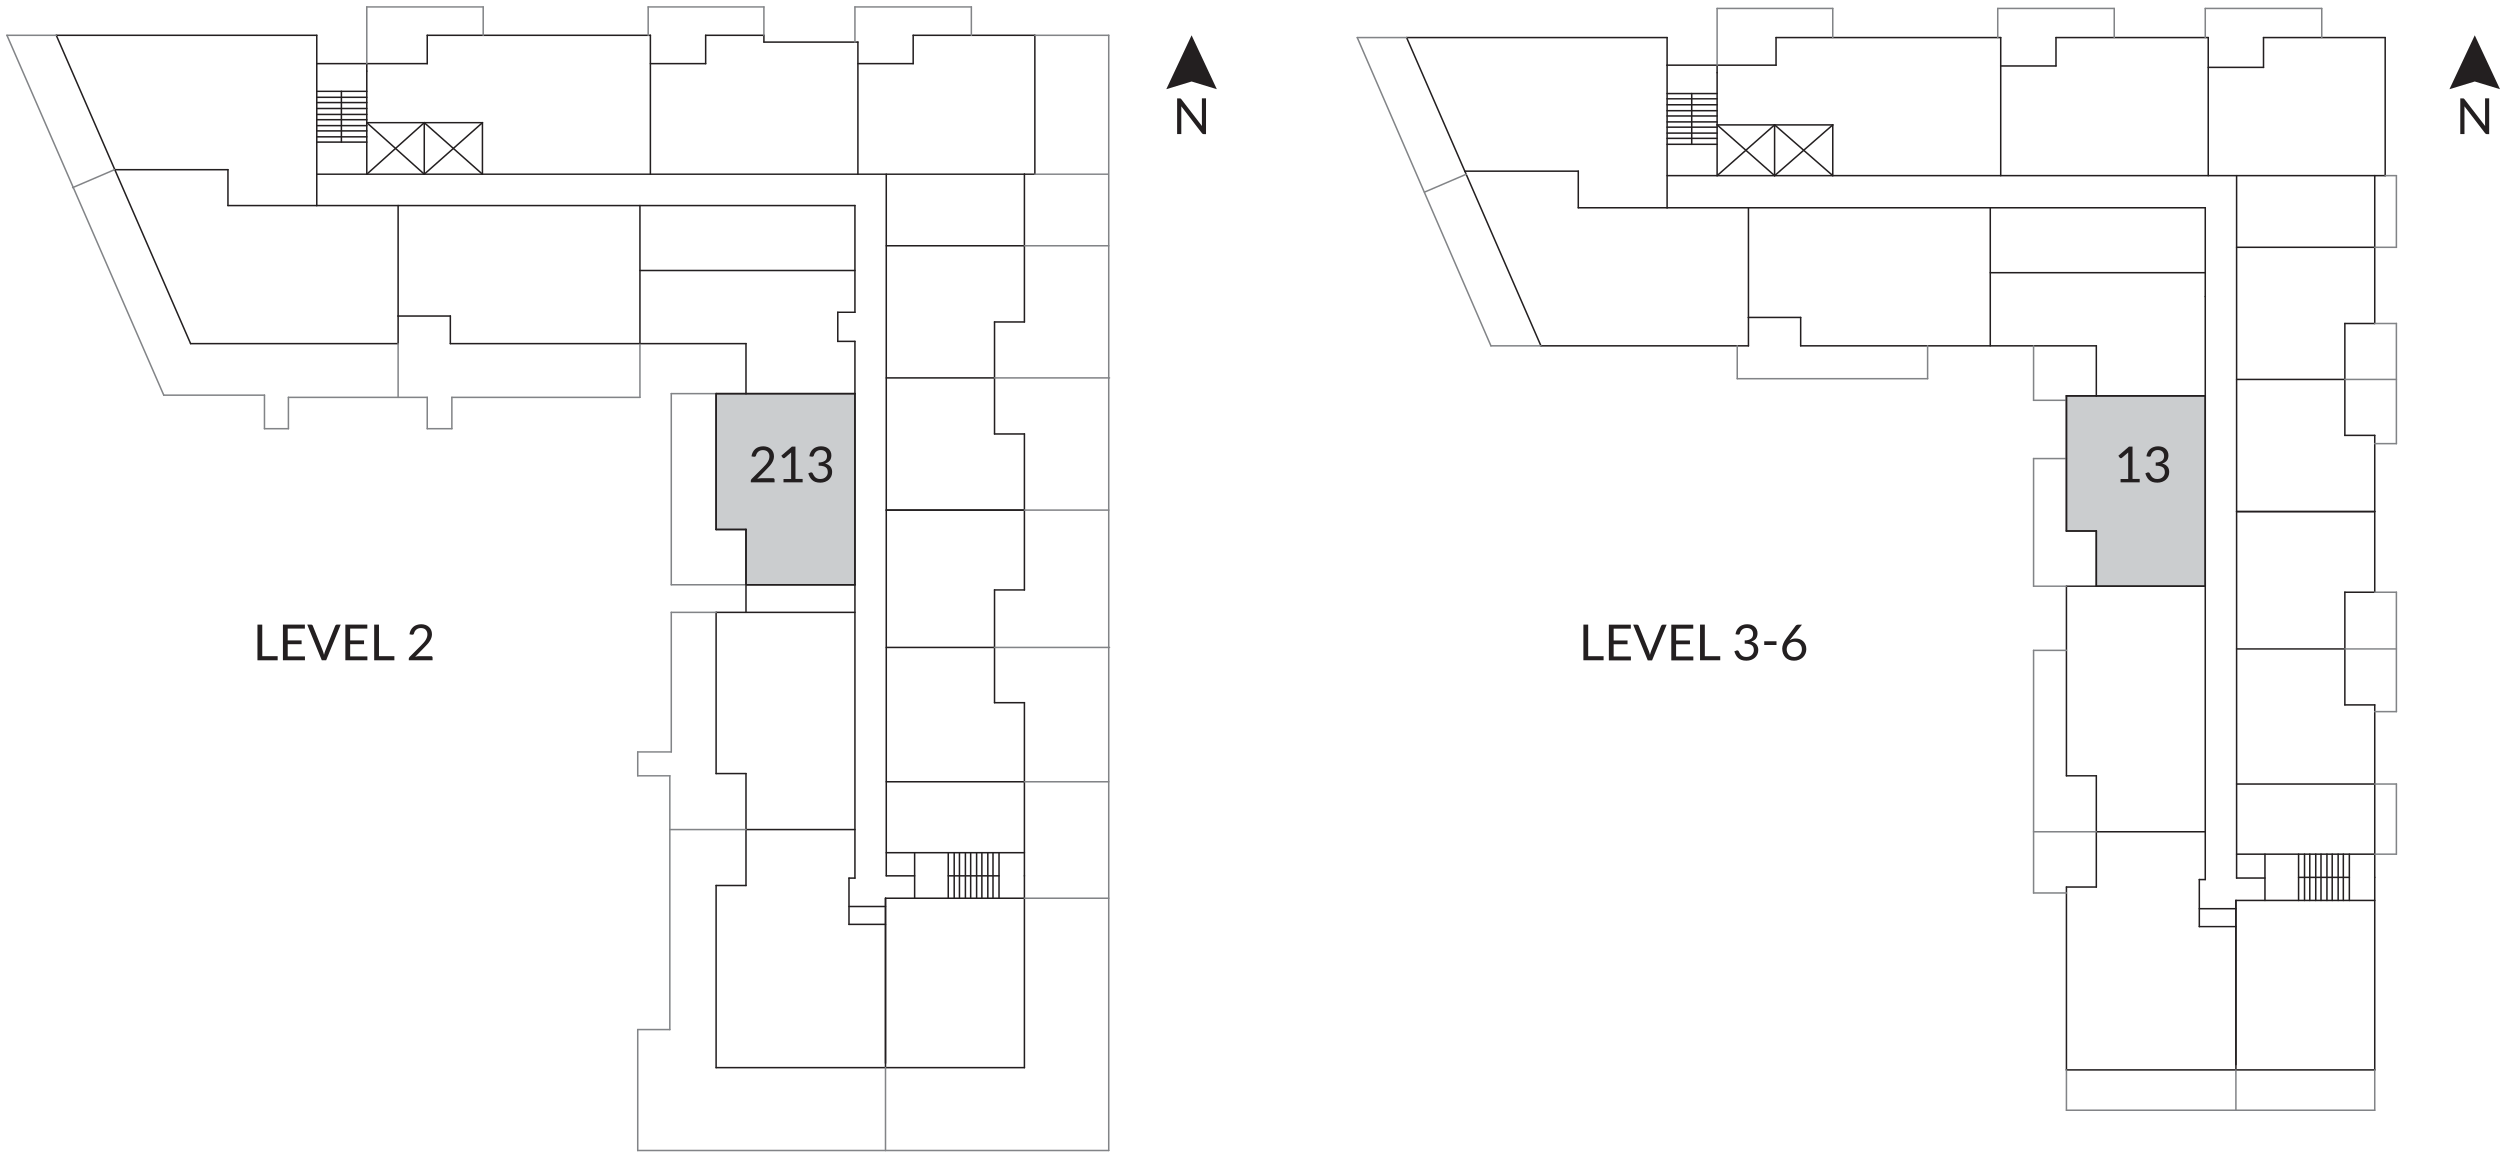 <?xml version="1.0" encoding="UTF-8"?>
<svg id="Layer_1" data-name="Layer 1" xmlns="http://www.w3.org/2000/svg" xmlns:xlink="http://www.w3.org/1999/xlink" viewBox="0 0 327.92 151.83">
  <defs>
    <style>
      .cls-1 {
        clip-path: url(#clippath);
      }

      .cls-2, .cls-3, .cls-4 {
        fill: none;
      }

      .cls-2, .cls-5, .cls-6 {
        stroke-width: 0px;
      }

      .cls-3 {
        stroke: #231f20;
      }

      .cls-3, .cls-4 {
        stroke-linecap: round;
        stroke-linejoin: round;
        stroke-width: .2px;
      }

      .cls-5 {
        fill: #231f20;
      }

      .cls-6 {
        fill: #cbcdcf;
      }

      .cls-4 {
        stroke: #828487;
      }
    </style>
    <clipPath id="clippath">
      <rect class="cls-2" width="327.92" height="151.83"/>
    </clipPath>
  </defs>
  <path class="cls-6" d="m271.05,51.92v17.72h3.92v7.24h14.3v-24.97h-18.21Zm-177.12-.29v17.82h3.92v7.25h14.3v-25.07h-18.21Z"/>
  <line class="cls-3" x1="7.38" y1="4.63" x2="41.55" y2="4.63"/>
  <line class="cls-3" x1="41.55" y1="4.63" x2="41.55" y2="8.35"/>
  <line class="cls-3" x1="48.11" y1="9.33" x2="48.11" y2="8.35"/>
  <line class="cls-3" x1="41.55" y1="8.35" x2="56.04" y2="8.35"/>
  <line class="cls-3" x1="56.04" y1="8.35" x2="56.04" y2="4.63"/>
  <line class="cls-3" x1="56.04" y1="4.63" x2="85.31" y2="4.63"/>
  <line class="cls-3" x1="85.31" y1="4.63" x2="85.31" y2="22.84"/>
  <line class="cls-3" x1="85.31" y1="8.35" x2="92.56" y2="8.35"/>
  <line class="cls-3" x1="92.56" y1="8.35" x2="92.56" y2="4.63"/>
  <line class="cls-3" x1="92.56" y1="4.63" x2="100.2" y2="4.63"/>
  <line class="cls-3" x1="112.53" y1="5.52" x2="112.53" y2="22.85"/>
  <line class="cls-3" x1="112.53" y1="8.35" x2="119.78" y2="8.35"/>
  <line class="cls-3" x1="119.78" y1="8.35" x2="119.78" y2="4.63"/>
  <line class="cls-3" x1="119.78" y1="4.63" x2="135.74" y2="4.63"/>
  <line class="cls-3" x1="134.37" y1="22.85" x2="134.37" y2="42.23"/>
  <line class="cls-3" x1="134.37" y1="42.23" x2="130.45" y2="42.23"/>
  <line class="cls-3" x1="130.45" y1="42.23" x2="130.45" y2="56.92"/>
  <line class="cls-3" x1="130.45" y1="56.92" x2="134.37" y2="56.92"/>
  <line class="cls-3" x1="134.37" y1="56.92" x2="134.37" y2="77.38"/>
  <line class="cls-3" x1="134.37" y1="114.88" x2="134.37" y2="140.04"/>
  <line class="cls-3" x1="134.37" y1="140.04" x2="93.93" y2="140.04"/>
  <line class="cls-3" x1="93.93" y1="140.04" x2="93.93" y2="116.15"/>
  <line class="cls-3" x1="93.93" y1="116.15" x2="97.85" y2="116.15"/>
  <line class="cls-3" x1="97.85" y1="116.15" x2="97.85" y2="101.47"/>
  <line class="cls-3" x1="97.85" y1="101.47" x2="93.93" y2="101.47"/>
  <line class="cls-3" x1="93.93" y1="101.47" x2="93.93" y2="80.32"/>
  <line class="cls-3" x1="93.93" y1="51.63" x2="97.85" y2="51.63"/>
  <line class="cls-3" x1="97.85" y1="51.63" x2="97.85" y2="45.07"/>
  <line class="cls-3" x1="97.85" y1="45.07" x2="59.07" y2="45.07"/>
  <line class="cls-3" x1="59.07" y1="45.07" x2="59.07" y2="41.45"/>
  <line class="cls-3" x1="59.07" y1="41.45" x2="52.22" y2="41.45"/>
  <line class="cls-3" x1="52.22" y1="41.45" x2="52.22" y2="45.07"/>
  <line class="cls-3" x1="52.22" y1="45.07" x2="25" y2="45.07"/>
  <line class="cls-3" x1="25" y1="45.07" x2="7.38" y2="4.63"/>
  <line class="cls-3" x1="41.55" y1="8.35" x2="41.55" y2="26.96"/>
  <line class="cls-3" x1="41.55" y1="26.96" x2="29.9" y2="26.96"/>
  <line class="cls-3" x1="29.9" y1="26.96" x2="29.9" y2="22.26"/>
  <line class="cls-3" x1="29.9" y1="22.26" x2="15.01" y2="22.26"/>
  <line class="cls-3" x1="41.55" y1="26.96" x2="112.14" y2="26.96"/>
  <line class="cls-3" x1="112.14" y1="26.96" x2="112.14" y2="40.96"/>
  <line class="cls-3" x1="134.37" y1="117.82" x2="116.16" y2="117.82"/>
  <line class="cls-3" x1="116.15" y1="140.04" x2="116.15" y2="117.82"/>
  <line class="cls-3" x1="41.55" y1="22.85" x2="134.37" y2="22.85"/>
  <line class="cls-3" x1="116.25" y1="22.85" x2="116.25" y2="114.88"/>
  <line class="cls-3" x1="116.25" y1="111.85" x2="134.37" y2="111.85"/>
  <line class="cls-3" x1="116.25" y1="102.54" x2="134.37" y2="102.54"/>
  <line class="cls-3" x1="116.25" y1="66.91" x2="134.37" y2="66.91"/>
  <line class="cls-3" x1="116.25" y1="49.57" x2="130.45" y2="49.57"/>
  <line class="cls-3" x1="116.25" y1="32.24" x2="134.37" y2="32.24"/>
  <line class="cls-3" x1="83.94" y1="35.48" x2="112.14" y2="35.48"/>
  <line class="cls-3" x1="83.94" y1="26.96" x2="83.94" y2="45.07"/>
  <line class="cls-3" x1="52.22" y1="41.45" x2="52.22" y2="26.96"/>
  <line class="cls-3" x1="63.28" y1="16.09" x2="63.28" y2="22.85"/>
  <line class="cls-3" x1="63.28" y1="16.09" x2="48.11" y2="16.09"/>
  <line class="cls-3" x1="48.11" y1="9.33" x2="48.11" y2="22.85"/>
  <line class="cls-3" x1="97.85" y1="51.63" x2="112.14" y2="51.63"/>
  <line class="cls-3" x1="97.85" y1="76.7" x2="112.14" y2="76.7"/>
  <line class="cls-3" x1="97.85" y1="108.81" x2="112.14" y2="108.81"/>
  <line class="cls-3" x1="134.37" y1="22.85" x2="135.74" y2="22.85"/>
  <line class="cls-3" x1="135.74" y1="22.85" x2="135.74" y2="4.63"/>
  <line class="cls-3" x1="134.37" y1="92.17" x2="130.45" y2="92.17"/>
  <line class="cls-3" x1="130.45" y1="92.17" x2="130.45" y2="77.38"/>
  <line class="cls-3" x1="130.45" y1="77.38" x2="134.37" y2="77.38"/>
  <line class="cls-3" x1="116.25" y1="66.91" x2="134.37" y2="66.91"/>
  <line class="cls-3" x1="116.25" y1="84.92" x2="130.45" y2="84.92"/>
  <line class="cls-3" x1="134.37" y1="92.17" x2="134.37" y2="114.88"/>
  <line class="cls-3" x1="93.93" y1="80.32" x2="112.14" y2="80.32"/>
  <line class="cls-3" x1="116.25" y1="114.88" x2="119.97" y2="114.88"/>
  <line class="cls-3" x1="119.97" y1="111.85" x2="119.97" y2="117.82"/>
  <line class="cls-3" x1="112.14" y1="115.18" x2="111.36" y2="115.18"/>
  <line class="cls-3" x1="111.36" y1="115.18" x2="111.36" y2="121.25"/>
  <line class="cls-3" x1="116.15" y1="121.25" x2="111.36" y2="121.25"/>
  <line class="cls-3" x1="116.15" y1="139.46" x2="116.15" y2="117.82"/>
  <line class="cls-3" x1="116.15" y1="118.9" x2="111.36" y2="118.9"/>
  <line class="cls-3" x1="112.14" y1="44.78" x2="109.89" y2="44.78"/>
  <line class="cls-3" x1="109.89" y1="44.78" x2="109.89" y2="40.96"/>
  <line class="cls-3" x1="112.14" y1="40.96" x2="109.89" y2="40.96"/>
  <line class="cls-3" x1="112.14" y1="44.78" x2="112.14" y2="115.18"/>
  <line class="cls-3" x1="100.2" y1="4.63" x2="100.2" y2="5.51"/>
  <line class="cls-3" x1="112.53" y1="5.52" x2="100.2" y2="5.52"/>
  <line class="cls-3" x1="41.55" y1="11.98" x2="48.11" y2="11.98"/>
  <line class="cls-3" x1="41.55" y1="12.76" x2="48.11" y2="12.76"/>
  <line class="cls-3" x1="41.55" y1="13.45" x2="48.11" y2="13.45"/>
  <line class="cls-3" x1="41.55" y1="14.23" x2="48.11" y2="14.23"/>
  <line class="cls-3" x1="41.55" y1="15.01" x2="48.11" y2="15.01"/>
  <line class="cls-3" x1="41.55" y1="15.7" x2="48.11" y2="15.7"/>
  <line class="cls-3" x1="41.55" y1="16.48" x2="48.11" y2="16.48"/>
  <line class="cls-3" x1="41.55" y1="17.17" x2="48.11" y2="17.17"/>
  <line class="cls-3" x1="41.55" y1="17.95" x2="48.11" y2="17.95"/>
  <line class="cls-3" x1="41.55" y1="18.64" x2="48.11" y2="18.64"/>
  <line class="cls-3" x1="44.78" y1="18.64" x2="44.78" y2="11.98"/>
  <line class="cls-3" x1="131.04" y1="111.85" x2="131.04" y2="117.82"/>
  <line class="cls-3" x1="130.25" y1="111.85" x2="130.25" y2="117.82"/>
  <line class="cls-3" x1="129.57" y1="111.85" x2="129.57" y2="117.82"/>
  <line class="cls-3" x1="128.79" y1="111.85" x2="128.79" y2="117.82"/>
  <line class="cls-3" x1="128.1" y1="111.85" x2="128.1" y2="117.82"/>
  <line class="cls-3" x1="127.32" y1="111.85" x2="127.32" y2="117.82"/>
  <line class="cls-3" x1="126.63" y1="111.85" x2="126.63" y2="117.82"/>
  <line class="cls-3" x1="125.85" y1="111.85" x2="125.85" y2="117.82"/>
  <line class="cls-3" x1="125.16" y1="111.85" x2="125.16" y2="117.82"/>
  <line class="cls-3" x1="124.38" y1="111.85" x2="124.38" y2="117.82"/>
  <line class="cls-3" x1="124.38" y1="114.88" x2="131.04" y2="114.88"/>
  <line class="cls-3" x1="55.65" y1="16.09" x2="55.65" y2="22.85"/>
  <line class="cls-3" x1="55.65" y1="16.09" x2="48.11" y2="22.85"/>
  <line class="cls-3" x1="55.65" y1="22.85" x2="48.11" y2="16.09"/>
  <line class="cls-3" x1="63.28" y1="16.09" x2="55.65" y2="22.85"/>
  <line class="cls-3" x1="55.65" y1="16.09" x2="63.28" y2="22.85"/>
  <line class="cls-3" x1="93.93" y1="69.45" x2="97.85" y2="69.45"/>
  <line class="cls-3" x1="97.85" y1="80.32" x2="97.85" y2="69.45"/>
  <line class="cls-3" x1="93.93" y1="69.45" x2="93.93" y2="51.63"/>
  <line class="cls-4" x1="48.11" y1="8.35" x2="48.11" y2=".91"/>
  <line class="cls-4" x1="63.38" y1=".91" x2="63.38" y2="4.63"/>
  <line class="cls-4" x1="48.11" y1=".91" x2="63.38" y2=".91"/>
  <line class="cls-4" x1="85.02" y1="4.63" x2="85.02" y2=".91"/>
  <line class="cls-4" x1="100.2" y1=".91" x2="100.2" y2="4.63"/>
  <line class="cls-4" x1="85.02" y1=".91" x2="100.2" y2=".91"/>
  <line class="cls-4" x1="112.14" y1="5.52" x2="112.14" y2=".91"/>
  <line class="cls-4" x1="127.41" y1=".91" x2="127.41" y2="4.63"/>
  <line class="cls-4" x1="112.14" y1=".91" x2="127.41" y2=".91"/>
  <line class="cls-4" x1="21.48" y1="51.83" x2=".91" y2="4.63"/>
  <line class="cls-4" x1="7.38" y1="4.63" x2=".91" y2="4.63"/>
  <line class="cls-4" x1="21.48" y1="51.83" x2="34.69" y2="51.83"/>
  <line class="cls-4" x1="34.69" y1="51.83" x2="34.69" y2="56.23"/>
  <line class="cls-4" x1="34.69" y1="56.23" x2="37.83" y2="56.23"/>
  <line class="cls-4" x1="83.94" y1="52.12" x2="83.94" y2="45.17"/>
  <line class="cls-4" x1="93.93" y1="51.63" x2="88.05" y2="51.63"/>
  <line class="cls-4" x1="88.05" y1="51.63" x2="88.05" y2="76.7"/>
  <line class="cls-4" x1="88.05" y1="76.7" x2="97.85" y2="76.7"/>
  <line class="cls-4" x1="93.93" y1="80.32" x2="88.05" y2="80.32"/>
  <line class="cls-4" x1="83.65" y1="98.63" x2="83.65" y2="101.76"/>
  <line class="cls-4" x1="83.65" y1="150.91" x2="145.43" y2="150.91"/>
  <line class="cls-4" x1="145.43" y1="150.91" x2="145.43" y2="4.63"/>
  <line class="cls-4" x1="145.43" y1="4.63" x2="135.74" y2="4.63"/>
  <line class="cls-4" x1="37.83" y1="52.12" x2="56.04" y2="52.12"/>
  <line class="cls-4" x1="37.83" y1="56.23" x2="37.83" y2="52.12"/>
  <line class="cls-4" x1="56.04" y1="52.12" x2="56.04" y2="56.23"/>
  <line class="cls-4" x1="59.27" y1="52.12" x2="59.27" y2="56.23"/>
  <line class="cls-4" x1="59.27" y1="52.12" x2="83.94" y2="52.12"/>
  <line class="cls-4" x1="52.22" y1="45.07" x2="52.22" y2="52.12"/>
  <line class="cls-4" x1="88.05" y1="80.32" x2="88.05" y2="98.63"/>
  <line class="cls-4" x1="88.05" y1="98.63" x2="83.65" y2="98.63"/>
  <line class="cls-4" x1="87.86" y1="101.76" x2="83.65" y2="101.76"/>
  <line class="cls-4" x1="87.86" y1="101.76" x2="87.86" y2="135.05"/>
  <line class="cls-4" x1="87.86" y1="135.05" x2="83.65" y2="135.05"/>
  <line class="cls-4" x1="116.15" y1="140.04" x2="116.15" y2="150.91"/>
  <line class="cls-4" x1="134.37" y1="117.82" x2="145.43" y2="117.82"/>
  <line class="cls-4" x1="134.37" y1="102.54" x2="145.43" y2="102.54"/>
  <line class="cls-4" x1="130.45" y1="84.92" x2="145.53" y2="84.92"/>
  <line class="cls-4" x1="134.37" y1="66.91" x2="145.43" y2="66.91"/>
  <line class="cls-4" x1="130.45" y1="49.57" x2="145.53" y2="49.57"/>
  <line class="cls-4" x1="134.37" y1="32.24" x2="145.43" y2="32.24"/>
  <line class="cls-4" x1="135.74" y1="22.85" x2="145.33" y2="22.85"/>
  <line class="cls-4" x1="56.04" y1="56.23" x2="59.27" y2="56.23"/>
  <line class="cls-4" x1="15.01" y1="22.26" x2="9.53" y2="24.61"/>
  <line class="cls-4" x1="83.65" y1="135.05" x2="83.65" y2="150.91"/>
  <line class="cls-4" x1="97.85" y1="108.81" x2="87.86" y2="108.81"/>
  <line class="cls-3" x1="184.5" y1="4.93" x2="218.67" y2="4.93"/>
  <line class="cls-3" x1="218.67" y1="4.93" x2="218.67" y2="8.55"/>
  <line class="cls-3" x1="225.23" y1="9.53" x2="225.23" y2="8.55"/>
  <line class="cls-3" x1="218.67" y1="8.55" x2="232.96" y2="8.55"/>
  <line class="cls-3" x1="232.96" y1="8.55" x2="232.96" y2="4.93"/>
  <line class="cls-3" x1="232.96" y1="4.93" x2="262.43" y2="4.93"/>
  <line class="cls-3" x1="262.43" y1="4.93" x2="262.43" y2="23.04"/>
  <line class="cls-3" x1="262.43" y1="8.65" x2="269.68" y2="8.65"/>
  <line class="cls-3" x1="269.68" y1="8.65" x2="269.68" y2="4.93"/>
  <line class="cls-3" x1="269.68" y1="4.93" x2="289.65" y2="4.93"/>
  <line class="cls-3" x1="289.65" y1="4.93" x2="289.65" y2="23.04"/>
  <line class="cls-3" x1="289.65" y1="8.84" x2="296.9" y2="8.84"/>
  <line class="cls-3" x1="296.9" y1="8.84" x2="296.9" y2="4.93"/>
  <line class="cls-3" x1="296.9" y1="4.93" x2="312.86" y2="4.93"/>
  <line class="cls-3" x1="311.49" y1="23.04" x2="311.49" y2="42.43"/>
  <line class="cls-3" x1="311.49" y1="42.43" x2="307.57" y2="42.43"/>
  <line class="cls-3" x1="307.57" y1="42.43" x2="307.57" y2="57.11"/>
  <line class="cls-3" x1="307.57" y1="57.11" x2="311.49" y2="57.11"/>
  <line class="cls-3" x1="311.49" y1="57.11" x2="311.49" y2="77.67"/>
  <line class="cls-3" x1="311.49" y1="115.08" x2="311.49" y2="140.34"/>
  <line class="cls-3" x1="311.49" y1="140.34" x2="271.05" y2="140.34"/>
  <line class="cls-3" x1="271.05" y1="140.34" x2="271.05" y2="116.35"/>
  <line class="cls-3" x1="271.05" y1="116.35" x2="274.97" y2="116.35"/>
  <line class="cls-3" x1="274.97" y1="116.35" x2="274.97" y2="101.76"/>
  <line class="cls-3" x1="274.97" y1="101.76" x2="271.05" y2="101.76"/>
  <line class="cls-3" x1="271.05" y1="101.76" x2="271.05" y2="76.89"/>
  <line class="cls-3" x1="271.05" y1="51.92" x2="274.97" y2="51.92"/>
  <line class="cls-3" x1="274.97" y1="51.92" x2="274.97" y2="45.36"/>
  <line class="cls-3" x1="274.97" y1="45.36" x2="236.19" y2="45.36"/>
  <line class="cls-3" x1="236.19" y1="45.36" x2="236.19" y2="41.64"/>
  <line class="cls-3" x1="236.19" y1="41.64" x2="229.34" y2="41.64"/>
  <line class="cls-3" x1="229.34" y1="41.64" x2="229.34" y2="45.37"/>
  <line class="cls-3" x1="229.34" y1="45.36" x2="202.12" y2="45.36"/>
  <line class="cls-3" x1="202.12" y1="45.36" x2="184.5" y2="4.93"/>
  <line class="cls-3" x1="218.67" y1="8.55" x2="218.67" y2="27.25"/>
  <line class="cls-3" x1="218.67" y1="27.25" x2="207.02" y2="27.25"/>
  <line class="cls-3" x1="207.02" y1="27.25" x2="207.02" y2="22.45"/>
  <line class="cls-3" x1="207.02" y1="22.45" x2="192.13" y2="22.45"/>
  <line class="cls-3" x1="218.67" y1="27.25" x2="289.26" y2="27.25"/>
  <line class="cls-3" x1="289.26" y1="27.25" x2="289.26" y2="38.9"/>
  <line class="cls-3" x1="311.49" y1="118.11" x2="293.28" y2="118.11"/>
  <line class="cls-3" x1="293.28" y1="140.34" x2="293.28" y2="118.11"/>
  <line class="cls-3" x1="218.67" y1="23.04" x2="311.49" y2="23.04"/>
  <line class="cls-3" x1="293.37" y1="23.04" x2="293.37" y2="115.17"/>
  <line class="cls-3" x1="293.37" y1="112.04" x2="311.49" y2="112.04"/>
  <line class="cls-3" x1="293.37" y1="102.84" x2="311.49" y2="102.84"/>
  <line class="cls-3" x1="293.37" y1="67.1" x2="311.49" y2="67.1"/>
  <line class="cls-3" x1="293.37" y1="49.77" x2="307.57" y2="49.77"/>
  <line class="cls-3" x1="293.37" y1="32.44" x2="311.49" y2="32.44"/>
  <line class="cls-3" x1="261.06" y1="35.77" x2="289.26" y2="35.77"/>
  <line class="cls-3" x1="261.06" y1="27.25" x2="261.06" y2="45.36"/>
  <line class="cls-3" x1="229.34" y1="41.64" x2="229.34" y2="27.25"/>
  <line class="cls-3" x1="240.4" y1="16.38" x2="240.4" y2="23.04"/>
  <line class="cls-3" x1="240.4" y1="16.38" x2="225.23" y2="16.38"/>
  <line class="cls-3" x1="225.23" y1="9.53" x2="225.23" y2="23.04"/>
  <line class="cls-3" x1="274.97" y1="51.92" x2="289.26" y2="51.92"/>
  <line class="cls-3" x1="271.05" y1="76.89" x2="289.26" y2="76.89"/>
  <line class="cls-3" x1="274.97" y1="109.1" x2="289.26" y2="109.1"/>
  <line class="cls-3" x1="311.49" y1="23.04" x2="312.86" y2="23.04"/>
  <line class="cls-3" x1="312.86" y1="23.04" x2="312.86" y2="4.93"/>
  <line class="cls-3" x1="311.49" y1="92.46" x2="307.57" y2="92.46"/>
  <line class="cls-3" x1="307.57" y1="92.46" x2="307.57" y2="77.67"/>
  <line class="cls-3" x1="307.57" y1="77.68" x2="311.49" y2="77.68"/>
  <line class="cls-3" x1="293.37" y1="67.1" x2="311.49" y2="67.1"/>
  <line class="cls-3" x1="293.37" y1="85.12" x2="307.57" y2="85.12"/>
  <line class="cls-3" x1="311.49" y1="92.46" x2="311.49" y2="115.08"/>
  <line class="cls-3" x1="293.37" y1="115.17" x2="297.09" y2="115.17"/>
  <line class="cls-3" x1="297.09" y1="112.04" x2="297.09" y2="118.11"/>
  <line class="cls-3" x1="289.26" y1="115.37" x2="288.48" y2="115.37"/>
  <line class="cls-3" x1="288.48" y1="115.37" x2="288.48" y2="121.54"/>
  <line class="cls-3" x1="293.28" y1="121.54" x2="288.48" y2="121.54"/>
  <line class="cls-3" x1="293.28" y1="139.65" x2="293.28" y2="118.11"/>
  <line class="cls-3" x1="293.28" y1="119.19" x2="288.48" y2="119.19"/>
  <line class="cls-3" x1="289.26" y1="38.9" x2="289.26" y2="115.37"/>
  <line class="cls-3" x1="218.67" y1="12.27" x2="225.23" y2="12.27"/>
  <line class="cls-3" x1="218.67" y1="12.96" x2="225.23" y2="12.96"/>
  <line class="cls-3" x1="218.67" y1="13.74" x2="225.23" y2="13.74"/>
  <line class="cls-3" x1="218.67" y1="14.52" x2="225.23" y2="14.52"/>
  <line class="cls-3" x1="218.67" y1="15.21" x2="225.23" y2="15.21"/>
  <line class="cls-3" x1="218.67" y1="15.99" x2="225.23" y2="15.99"/>
  <line class="cls-3" x1="218.67" y1="16.68" x2="225.23" y2="16.68"/>
  <line class="cls-3" x1="218.67" y1="17.46" x2="225.23" y2="17.46"/>
  <line class="cls-3" x1="218.67" y1="18.15" x2="225.23" y2="18.15"/>
  <line class="cls-3" x1="218.67" y1="18.93" x2="225.23" y2="18.93"/>
  <line class="cls-3" x1="221.9" y1="18.93" x2="221.9" y2="12.27"/>
  <line class="cls-3" x1="308.16" y1="112.04" x2="308.16" y2="118.11"/>
  <line class="cls-3" x1="307.37" y1="112.04" x2="307.37" y2="118.11"/>
  <line class="cls-3" x1="306.69" y1="112.04" x2="306.69" y2="118.11"/>
  <line class="cls-3" x1="305.91" y1="112.04" x2="305.91" y2="118.11"/>
  <line class="cls-3" x1="305.22" y1="112.04" x2="305.22" y2="118.11"/>
  <line class="cls-3" x1="304.44" y1="112.04" x2="304.44" y2="118.11"/>
  <line class="cls-3" x1="303.75" y1="112.04" x2="303.75" y2="118.11"/>
  <line class="cls-3" x1="302.97" y1="112.04" x2="302.97" y2="118.11"/>
  <line class="cls-3" x1="302.28" y1="112.04" x2="302.28" y2="118.11"/>
  <line class="cls-3" x1="301.5" y1="112.04" x2="301.5" y2="118.11"/>
  <line class="cls-3" x1="301.5" y1="115.08" x2="308.16" y2="115.08"/>
  <line class="cls-3" x1="232.77" y1="16.38" x2="232.77" y2="23.04"/>
  <line class="cls-3" x1="232.77" y1="16.38" x2="225.23" y2="23.04"/>
  <line class="cls-3" x1="232.77" y1="23.04" x2="225.23" y2="16.38"/>
  <line class="cls-3" x1="240.4" y1="16.38" x2="232.77" y2="23.04"/>
  <line class="cls-3" x1="232.77" y1="16.38" x2="240.4" y2="23.04"/>
  <line class="cls-3" x1="271.05" y1="69.65" x2="274.97" y2="69.65"/>
  <line class="cls-3" x1="274.97" y1="69.65" x2="274.97" y2="76.89"/>
  <line class="cls-3" x1="271.05" y1="69.65" x2="271.05" y2="51.92"/>
  <line class="cls-4" x1="225.23" y1="8.55" x2="225.23" y2="1.11"/>
  <line class="cls-4" x1="240.4" y1="1.11" x2="240.4" y2="4.93"/>
  <line class="cls-4" x1="225.23" y1="1.11" x2="240.4" y2="1.11"/>
  <line class="cls-4" x1="262.04" y1="4.93" x2="262.04" y2="1.11"/>
  <line class="cls-4" x1="277.32" y1="1.11" x2="277.32" y2="4.93"/>
  <line class="cls-4" x1="262.04" y1="1.11" x2="277.32" y2="1.11"/>
  <line class="cls-4" x1="289.26" y1="4.93" x2="289.26" y2="1.11"/>
  <line class="cls-4" x1="304.54" y1="1.11" x2="304.54" y2="4.93"/>
  <line class="cls-4" x1="289.26" y1="1.11" x2="304.53" y2="1.11"/>
  <line class="cls-4" x1="312.86" y1="23.04" x2="314.33" y2="23.04"/>
  <line class="cls-4" x1="314.33" y1="23.04" x2="314.33" y2="32.44"/>
  <line class="cls-4" x1="314.33" y1="32.44" x2="311.49" y2="32.44"/>
  <line class="cls-4" x1="311.49" y1="42.43" x2="314.33" y2="42.43"/>
  <line class="cls-4" x1="314.33" y1="42.43" x2="314.33" y2="58.19"/>
  <line class="cls-4" x1="314.33" y1="58.19" x2="311.49" y2="58.19"/>
  <line class="cls-4" x1="314.33" y1="49.77" x2="307.57" y2="49.77"/>
  <line class="cls-4" x1="311.49" y1="77.68" x2="314.33" y2="77.68"/>
  <line class="cls-4" x1="314.33" y1="77.68" x2="314.33" y2="93.34"/>
  <line class="cls-4" x1="314.33" y1="93.34" x2="311.49" y2="93.34"/>
  <line class="cls-4" x1="314.33" y1="85.12" x2="307.57" y2="85.12"/>
  <line class="cls-4" x1="311.49" y1="102.84" x2="314.33" y2="102.84"/>
  <line class="cls-4" x1="314.33" y1="112.04" x2="311.49" y2="112.04"/>
  <line class="cls-4" x1="314.33" y1="112.04" x2="314.33" y2="102.84"/>
  <line class="cls-4" x1="271.05" y1="117.13" x2="266.74" y2="117.13"/>
  <line class="cls-4" x1="266.74" y1="117.13" x2="266.74" y2="85.31"/>
  <line class="cls-4" x1="266.74" y1="85.31" x2="271.05" y2="85.31"/>
  <line class="cls-4" x1="274.97" y1="109.1" x2="266.74" y2="109.1"/>
  <line class="cls-4" x1="271.05" y1="76.89" x2="266.74" y2="76.89"/>
  <line class="cls-4" x1="266.74" y1="76.89" x2="266.74" y2="60.15"/>
  <line class="cls-4" x1="266.74" y1="60.15" x2="271.05" y2="60.15"/>
  <line class="cls-4" x1="271.05" y1="52.51" x2="266.74" y2="52.51"/>
  <line class="cls-4" x1="266.74" y1="52.51" x2="266.74" y2="45.37"/>
  <line class="cls-4" x1="252.84" y1="45.36" x2="252.84" y2="49.67"/>
  <line class="cls-4" x1="252.84" y1="49.67" x2="227.87" y2="49.67"/>
  <line class="cls-4" x1="227.87" y1="49.67" x2="227.87" y2="45.36"/>
  <line class="cls-4" x1="202.12" y1="45.36" x2="195.56" y2="45.36"/>
  <line class="cls-4" x1="195.56" y1="45.36" x2="178.03" y2="4.93"/>
  <line class="cls-4" x1="184.5" y1="4.93" x2="178.03" y2="4.93"/>
  <line class="cls-4" x1="192.33" y1="22.85" x2="186.85" y2="25.2"/>
  <line class="cls-4" x1="271.05" y1="140.34" x2="271.05" y2="145.63"/>
  <line class="cls-4" x1="271.05" y1="145.63" x2="311.49" y2="145.63"/>
  <line class="cls-4" x1="311.49" y1="145.63" x2="311.49" y2="140.34"/>
  <line class="cls-4" x1="293.28" y1="140.34" x2="293.28" y2="145.63"/>
  <line class="cls-3" x1="289.26" y1="76.89" x2="289.26" y2="51.92"/>
  <line class="cls-3" x1="289.26" y1="51.92" x2="271.05" y2="51.92"/>
  <line class="cls-3" x1="271.05" y1="51.92" x2="271.05" y2="69.65"/>
  <line class="cls-3" x1="271.05" y1="69.65" x2="274.97" y2="69.65"/>
  <line class="cls-3" x1="274.97" y1="69.65" x2="274.97" y2="76.89"/>
  <line class="cls-3" x1="274.97" y1="76.89" x2="289.26" y2="76.89"/>
  <line class="cls-3" x1="112.14" y1="76.7" x2="112.14" y2="51.63"/>
  <line class="cls-3" x1="112.14" y1="51.63" x2="93.93" y2="51.63"/>
  <line class="cls-3" x1="93.93" y1="51.63" x2="93.93" y2="69.45"/>
  <line class="cls-3" x1="93.93" y1="69.45" x2="97.85" y2="69.45"/>
  <line class="cls-3" x1="97.85" y1="69.45" x2="97.85" y2="76.7"/>
  <line class="cls-3" x1="97.85" y1="76.7" x2="112.14" y2="76.7"/>
  <g>
    <path class="cls-5" d="m101.39,62.72c.06,0,.11.02.15.06.04.04.06.08.06.14v.35h-3.12v-.2s0-.08.03-.13c.02-.04.04-.08.08-.12l1.5-1.5c.12-.13.24-.25.34-.36.1-.12.19-.23.26-.35.07-.12.13-.24.17-.36.04-.12.06-.25.06-.39s-.02-.26-.07-.36-.1-.19-.18-.26-.16-.12-.27-.15c-.1-.03-.21-.05-.33-.05s-.23.02-.33.05c-.1.04-.19.08-.27.15-.08.06-.14.14-.19.22-.05.08-.09.18-.11.28-.03.08-.06.13-.11.15-.04.03-.11.03-.19.02l-.3-.05c.03-.21.09-.4.18-.57.09-.16.2-.3.33-.41s.29-.2.46-.25.36-.09.56-.09.38.03.56.09c.17.06.32.14.45.26.13.11.23.25.3.41.07.16.11.34.11.55,0,.17-.03.34-.08.48-.05.15-.12.29-.21.43s-.19.27-.31.4c-.12.13-.24.26-.37.39l-1.23,1.26c.09-.02.18-.04.26-.06.09-.01.17-.02.26-.02h1.57Z"/>
    <path class="cls-5" d="m105.28,62.83v.44h-2.51v-.44h1v-3.19c0-.1,0-.19,0-.29l-.83.71s-.06.04-.08.04c-.03,0-.05,0-.08,0-.02,0-.05-.01-.07-.03-.02-.01-.04-.03-.05-.04l-.18-.25,1.39-1.2h.47v4.24h.92Z"/>
    <path class="cls-5" d="m106.16,59.86c.03-.21.09-.4.18-.57s.2-.3.33-.41.29-.2.46-.25c.17-.06.36-.09.56-.09s.38.03.55.08.31.14.43.24c.12.1.21.23.28.38.07.15.1.31.1.49,0,.15-.02.28-.06.4s-.09.22-.16.3c-.07.09-.16.16-.26.22-.1.06-.21.11-.34.15.3.08.53.21.69.4s.23.43.23.71c0,.22-.04.41-.12.58s-.19.32-.33.44c-.14.12-.31.21-.49.28-.19.06-.39.1-.6.1-.25,0-.46-.03-.64-.09-.18-.06-.33-.15-.45-.26-.12-.11-.22-.24-.3-.39-.08-.15-.15-.31-.2-.48l.25-.1c.06-.03.13-.04.19-.02.06.01.11.05.14.11.03.06.06.13.11.22.04.08.1.17.17.25.07.08.17.14.28.2s.26.08.44.08c.16,0,.31-.03.43-.08.12-.05.23-.12.31-.21.08-.08.14-.18.18-.28s.06-.21.06-.31c0-.13-.02-.24-.05-.35s-.09-.19-.18-.27c-.09-.08-.21-.14-.37-.18-.16-.04-.36-.07-.6-.07v-.42c.2,0,.37-.02.51-.07.14-.04.25-.1.34-.17.09-.07.15-.16.19-.26.04-.1.06-.21.06-.33,0-.13-.02-.25-.06-.35-.04-.1-.1-.18-.17-.25s-.16-.11-.26-.15c-.1-.03-.21-.05-.33-.05s-.23.02-.33.05c-.1.04-.19.08-.27.15-.08.06-.14.14-.19.22-.05.08-.09.18-.11.28-.03.08-.06.13-.11.15-.04.03-.1.03-.18.02l-.3-.05Z"/>
  </g>
  <g>
    <path class="cls-5" d="m280.66,62.83v.44h-2.51v-.44h1v-3.19c0-.1,0-.19,0-.29l-.83.71s-.06.04-.08.04c-.03,0-.05,0-.08,0-.02,0-.05-.01-.07-.03-.02-.01-.04-.03-.05-.04l-.18-.25,1.39-1.2h.47v4.24h.92Z"/>
    <path class="cls-5" d="m281.54,59.86c.03-.21.09-.4.18-.57s.2-.3.33-.41.29-.2.46-.25c.17-.06.36-.09.56-.09s.38.03.55.08.31.14.43.24c.12.1.21.23.28.38.07.15.1.31.1.49,0,.15-.02.28-.06.4s-.09.22-.16.3c-.07.09-.16.16-.26.22-.1.06-.21.11-.34.15.3.08.53.21.69.4s.23.43.23.71c0,.22-.04.41-.12.58s-.19.32-.33.44c-.14.12-.31.21-.49.28-.19.06-.39.1-.6.1-.25,0-.46-.03-.64-.09-.18-.06-.33-.15-.45-.26-.12-.11-.22-.24-.3-.39-.08-.15-.15-.31-.2-.48l.25-.1c.06-.03.13-.04.19-.02.06.01.11.05.14.11.03.06.06.13.11.22.04.08.1.17.17.25.07.08.17.14.28.2s.26.08.44.08c.16,0,.31-.03.43-.08.12-.05.23-.12.31-.21.08-.08.14-.18.18-.28s.06-.21.06-.31c0-.13-.02-.24-.05-.35s-.09-.19-.18-.27c-.09-.08-.21-.14-.37-.18-.16-.04-.36-.07-.6-.07v-.42c.2,0,.37-.02.51-.07.14-.04.25-.1.34-.17.09-.07.15-.16.19-.26.04-.1.06-.21.06-.33,0-.13-.02-.25-.06-.35-.04-.1-.1-.18-.17-.25s-.16-.11-.26-.15c-.1-.03-.21-.05-.33-.05s-.23.02-.33.05c-.1.04-.19.08-.27.15-.08.06-.14.14-.19.22-.05.08-.09.18-.11.28-.03.08-.06.13-.11.15-.04.03-.1.03-.18.02l-.3-.05Z"/>
  </g>
  <g>
    <path class="cls-5" d="m36.42,86.08v.53h-2.65v-4.68h.63v4.14h2.02Z"/>
    <path class="cls-5" d="m40,86.09v.52h-2.89v-4.68h2.88v.52h-2.25v1.55h1.82v.5h-1.82v1.6h2.25Z"/>
    <path class="cls-5" d="m44.69,81.93l-1.91,4.68h-.57l-1.91-4.68h.51c.06,0,.1.01.14.04s.06.06.08.11l1.32,3.3c.03.07.06.16.08.24s.05.18.07.27c.02-.1.04-.19.07-.27s.05-.17.08-.24l1.32-3.3s.04-.07.08-.1c.04-.03.08-.05.14-.05h.51Z"/>
    <path class="cls-5" d="m48.19,86.09v.52h-2.89v-4.68h2.88v.52h-2.25v1.55h1.82v.5h-1.82v1.6h2.25Z"/>
    <path class="cls-5" d="m51.73,86.08v.53h-2.65v-4.68h.63v4.14h2.02Z"/>
    <path class="cls-5" d="m56.53,86.06c.06,0,.11.02.15.06.04.04.06.08.06.14v.35h-3.12v-.2s0-.08.03-.13c.02-.04.04-.08.08-.12l1.5-1.5c.12-.13.24-.25.34-.36.1-.12.19-.23.26-.35.07-.12.13-.24.17-.36.04-.12.06-.25.06-.39s-.02-.26-.07-.36-.1-.19-.18-.26-.16-.12-.27-.15c-.1-.03-.21-.05-.33-.05s-.23.02-.33.05c-.1.04-.19.08-.27.15-.08.06-.14.14-.19.22-.05.08-.09.18-.11.28-.03.08-.06.13-.11.15-.04.03-.11.03-.19.02l-.3-.05c.03-.21.09-.4.18-.57.09-.16.2-.3.33-.41s.29-.2.46-.25.36-.09.56-.09.38.03.56.09c.17.06.32.14.45.26.13.11.23.25.3.41.07.16.11.34.11.55,0,.17-.03.34-.08.48-.05.15-.12.29-.21.43s-.19.27-.31.4c-.12.13-.24.26-.37.39l-1.23,1.26c.09-.02.18-.04.26-.06.09-.01.17-.02.26-.02h1.57Z"/>
  </g>
  <path class="cls-5" d="m210.34,86.08v.53h-2.65v-4.68h.63v4.14h2.02Zm3.58.02v.52h-2.89v-4.68h2.88v.52h-2.25v1.55h1.82v.5h-1.82v1.6h2.25Zm4.69-4.16l-1.91,4.68h-.57l-1.91-4.68h.51c.06,0,.1.01.14.04.03.03.06.06.08.11l1.32,3.3c.03.07.06.15.08.24.03.09.05.18.07.27.02-.1.04-.19.07-.27.02-.09.05-.17.08-.24l1.32-3.3s.04-.07.08-.1c.04-.03.08-.05.14-.05h.51Zm3.5,4.16v.52h-2.89v-4.68h2.88v.52h-2.25v1.55h1.82v.5h-1.82v1.6h2.25Zm3.53-.02v.53h-2.65v-4.68h.63v4.14h2.02Zm2-2.88c.03-.21.09-.4.18-.57.09-.16.2-.3.33-.41.13-.11.29-.2.46-.25.17-.06.36-.09.56-.09s.38.03.55.08c.17.06.31.14.43.24s.21.23.28.38c.07.15.1.31.1.49,0,.15-.02.28-.06.4-.04.12-.09.22-.16.31-.07.09-.16.16-.26.22-.1.06-.21.11-.34.15.3.08.53.21.69.4.15.19.23.43.23.71,0,.22-.04.41-.12.58-.08.17-.19.32-.33.44-.14.12-.31.21-.49.28-.19.06-.39.1-.61.1-.25,0-.46-.03-.64-.09-.18-.06-.33-.15-.45-.26-.12-.11-.22-.24-.3-.39-.08-.15-.14-.31-.2-.48l.25-.1c.07-.03.13-.04.19-.02.06.01.11.05.14.11.03.06.06.13.11.22.04.08.1.17.17.24.07.08.17.14.28.2.11.05.26.08.44.08.16,0,.31-.03.43-.08.12-.05.23-.12.31-.21.08-.08.14-.18.18-.28.04-.1.06-.21.06-.31,0-.13-.02-.24-.05-.35s-.09-.19-.18-.27c-.09-.08-.21-.14-.37-.18-.16-.04-.36-.07-.6-.07v-.42c.2,0,.37-.02.51-.07.14-.04.25-.1.34-.17.09-.07.15-.16.19-.26.04-.1.06-.21.06-.33,0-.13-.02-.25-.06-.35-.04-.1-.1-.18-.17-.25-.07-.07-.16-.11-.26-.15-.1-.03-.21-.05-.33-.05s-.23.02-.33.05c-.1.03-.19.08-.27.15-.08.06-.14.14-.19.22-.05.08-.09.18-.11.28-.03.08-.06.13-.11.15-.04.03-.1.03-.18.02l-.3-.05Zm3.77.91h1.61v.49h-1.61v-.49Zm3.56-.42c-.04.05-.08.1-.12.15-.04.05-.07.1-.11.15.11-.08.23-.13.37-.18.13-.04.28-.06.43-.06.19,0,.37.03.54.09s.31.15.44.27c.13.12.22.26.3.44.07.17.11.37.11.59s-.04.42-.12.6c-.08.18-.19.35-.33.48s-.31.24-.51.32c-.2.08-.41.12-.65.12s-.45-.04-.64-.11-.35-.18-.49-.32c-.13-.14-.24-.31-.31-.5-.07-.2-.11-.42-.11-.66,0-.2.05-.42.14-.65.09-.23.23-.48.43-.74l1.19-1.6s.07-.07.13-.1c.05-.03.11-.04.18-.04h.52l-1.39,1.75Zm.34,2.49c.16,0,.3-.02.43-.08.13-.05.24-.12.33-.21.09-.09.16-.19.21-.32.05-.12.07-.25.07-.4,0-.15-.02-.29-.07-.41-.05-.12-.12-.23-.2-.31-.09-.09-.19-.15-.31-.2-.12-.05-.26-.07-.4-.07-.16,0-.3.03-.42.08-.13.05-.23.13-.32.22-.09.09-.16.19-.2.31-.05.12-.07.24-.07.37,0,.15.02.29.07.41.04.12.11.23.19.32.08.09.19.16.31.21.12.05.26.07.41.07Z"/>
  <g class="cls-1">
    <path class="cls-5" d="m158.19,12.91v4.68h-.32s-.09,0-.12-.03c-.03-.02-.07-.05-.1-.09l-2.7-3.52c0,.05,0,.11,0,.16,0,.05,0,.1,0,.15v3.33h-.55v-4.68h.33s.05,0,.07,0c.02,0,.04,0,.05.02.02,0,.03.02.05.03.02.01.03.03.05.05l2.71,3.52c0-.06,0-.11-.01-.17,0-.05,0-.1,0-.15v-3.31h.56Z"/>
    <polygon class="cls-5" points="156.3 4.63 152.98 11.7 156.3 10.69 159.61 11.7 156.3 4.63"/>
    <path class="cls-5" d="m326.5,12.91v4.68h-.32s-.09,0-.12-.03c-.03-.02-.07-.05-.1-.09l-2.7-3.52c0,.05,0,.11,0,.16,0,.05,0,.1,0,.15v3.33h-.55v-4.68h.33s.05,0,.07,0c.02,0,.04,0,.05.02.02,0,.03.02.05.03.02.01.03.03.05.05l2.71,3.52c0-.06,0-.11-.01-.17,0-.05,0-.1,0-.15v-3.31h.56Z"/>
    <polygon class="cls-5" points="324.61 4.63 321.29 11.7 324.61 10.69 327.92 11.7 324.61 4.63"/>
  </g>
</svg>